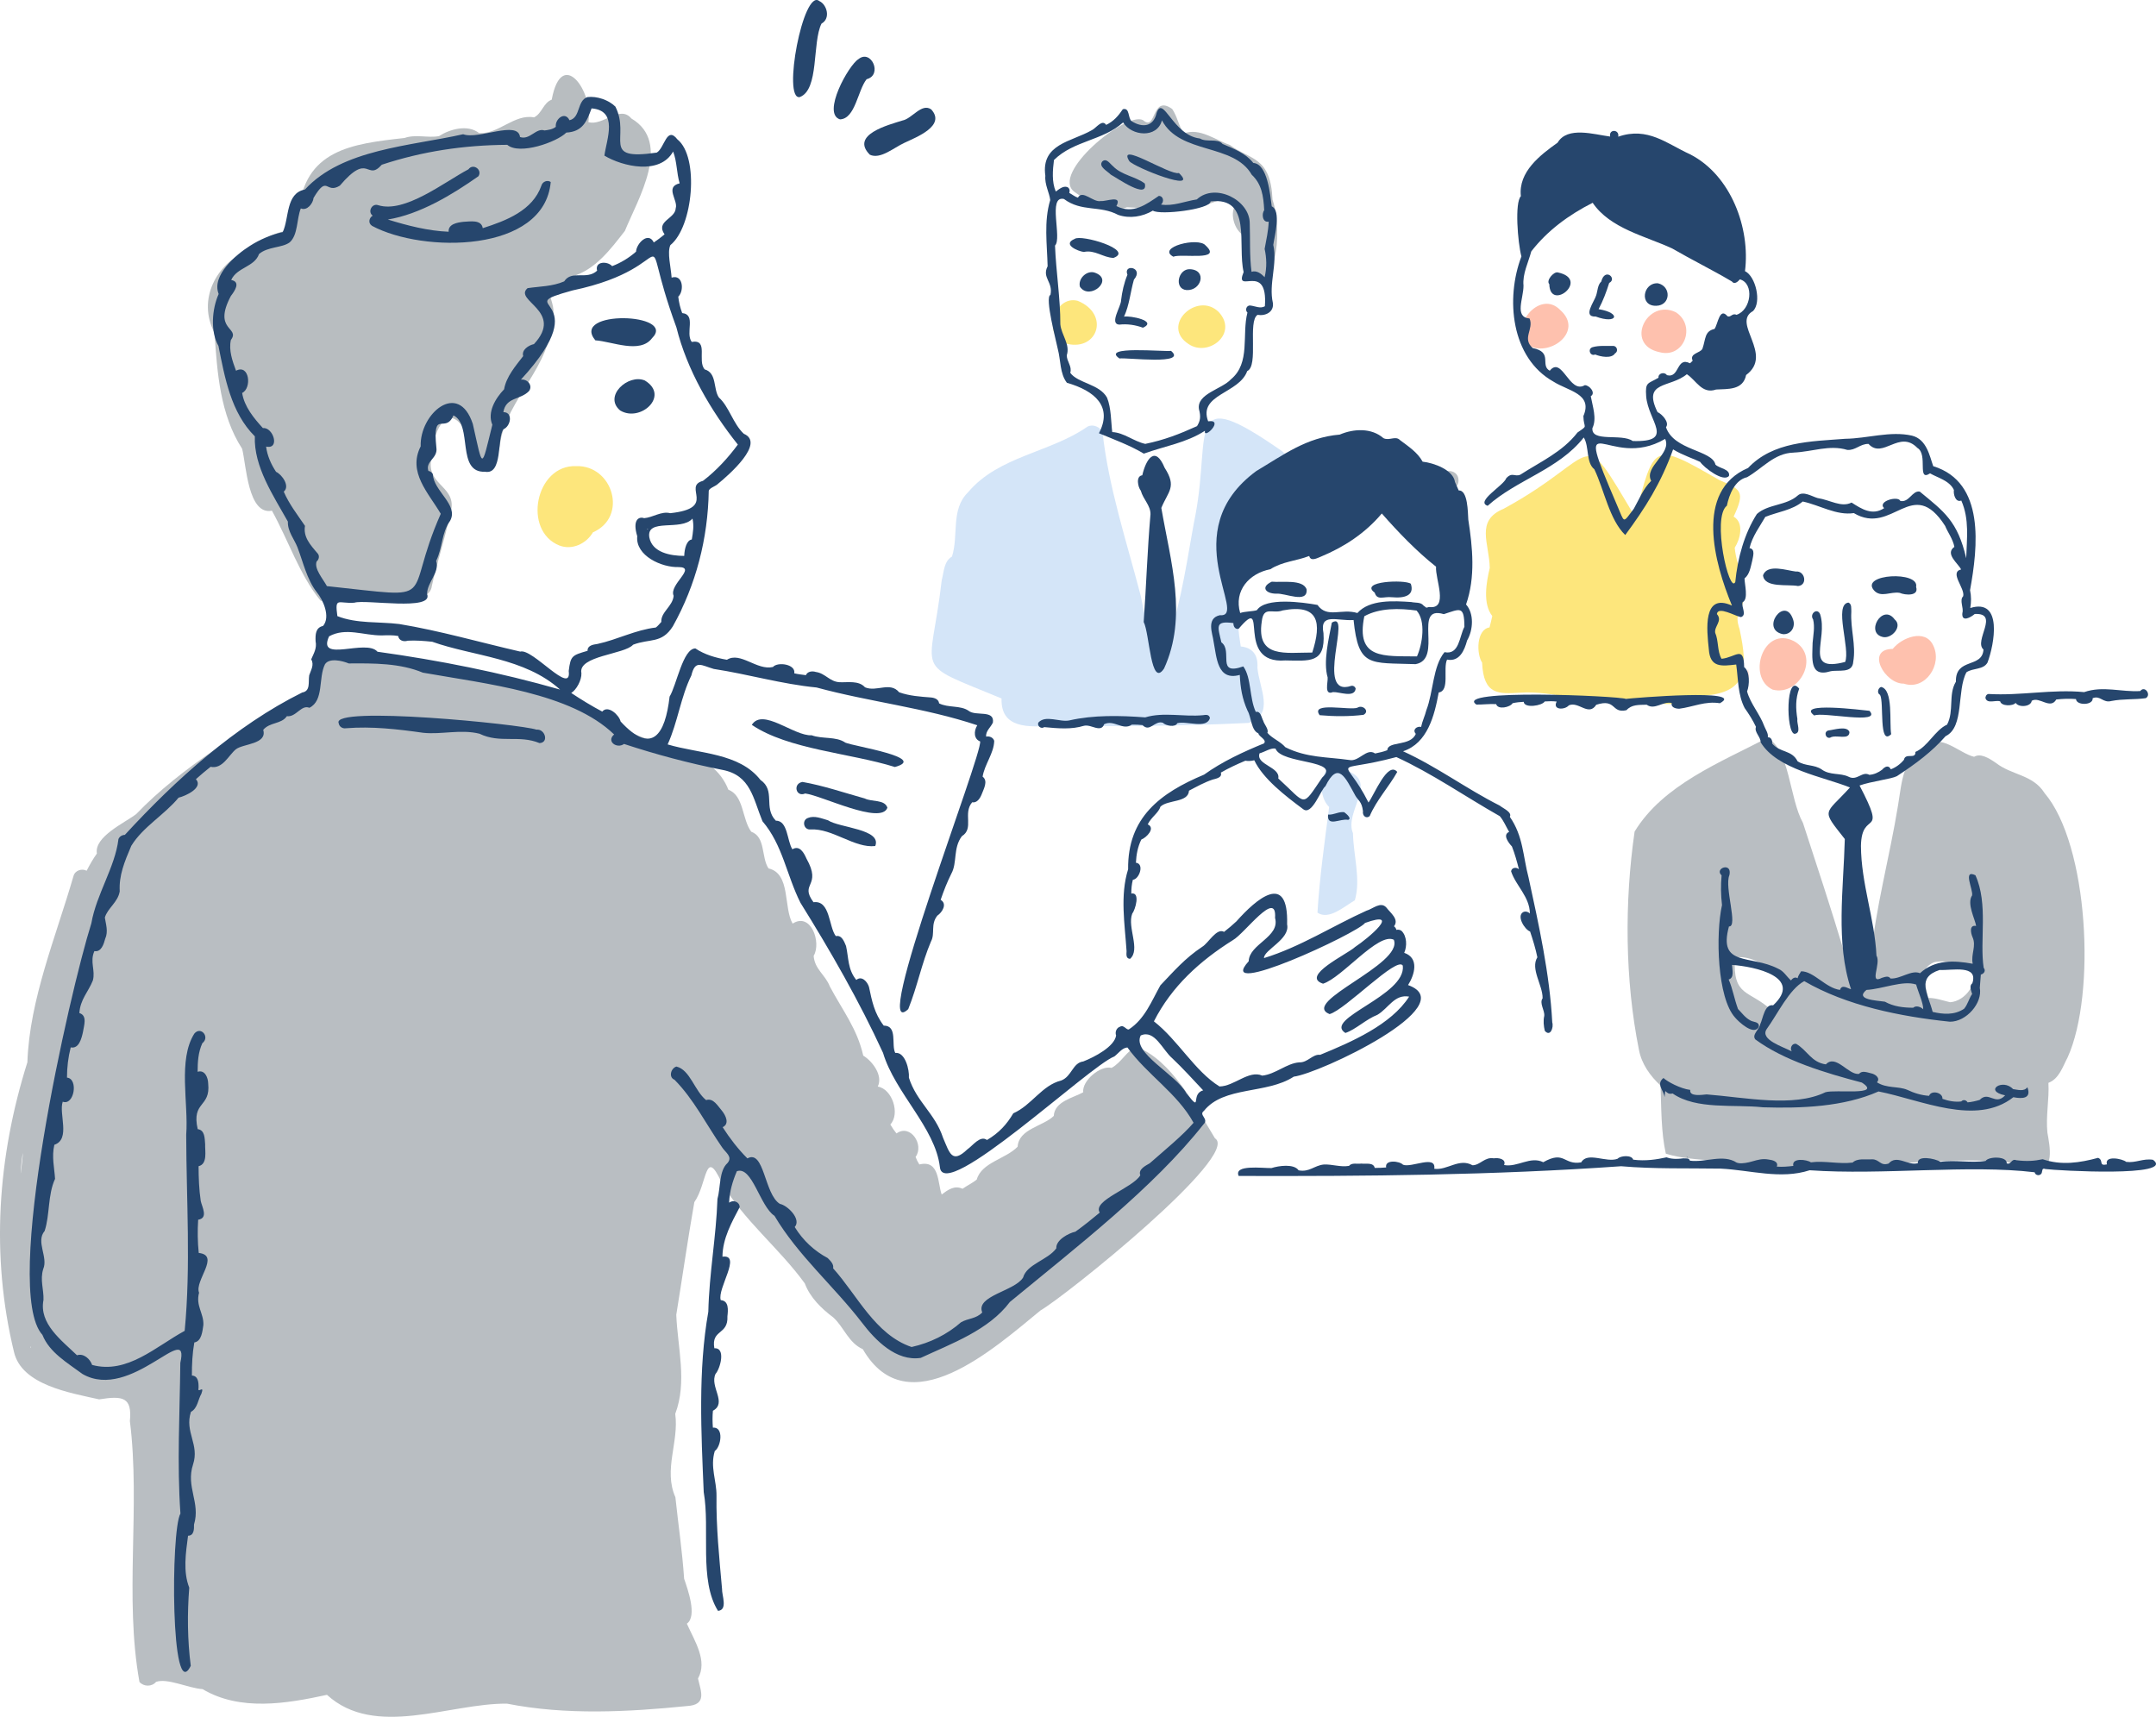 <svg width="270" height="215" viewBox="0 0 270 215" fill="none" xmlns="http://www.w3.org/2000/svg">
<path d="M242.218 120.503C240.162 121.357 241.176 123.242 241.461 124.976C242.41 124.966 243.301 125.302 244.21 125.514C246.129 125.404 248.011 122.916 246.725 121.244C245.341 120.699 243.733 120.184 242.218 120.5V120.503ZM217.26 119.927C216.975 124.969 219.09 123.893 221.931 126.594C226.308 124.088 220.393 119.283 217.26 119.927ZM220.811 146.229C216.845 145.033 212.307 145.64 208.613 144.478C208.016 141.77 208.054 138.768 207.954 135.951C206.662 134.748 205.586 133.263 205.25 131.485C203.485 122.707 203.427 112.973 204.705 104.141C208.266 98.29 215.45 95.476 221.315 92.412C224.142 93.855 224.08 99.997 225.787 103.051C227.535 108.411 229.321 113.813 230.925 119.173C231.048 123.444 235.645 123.684 234.428 119.879C234.435 119.879 234.418 119.859 234.418 119.849C234.421 119.859 234.428 119.866 234.428 119.879C234.397 119.825 234.291 119.588 234.349 119.711C234.801 114.043 236.642 107.366 237.701 100.823C238.208 97.755 238.243 94.972 241.276 93.54C242.894 91.686 245.396 94.356 247.222 94.777C248 94.308 249.008 94.887 249.968 95.555C251.986 97.115 254.574 96.984 256.048 99.325C261.549 105.782 262.515 124.479 258.944 132.4C258.32 133.572 257.878 135.094 256.528 135.611C256.644 137.681 256.185 139.796 256.401 141.849C256.679 143.419 257.426 147.045 254.691 146.051C244.676 144.002 231.768 147.049 220.818 146.229H220.811Z" fill="#B9BEC2"/>
<path d="M230.922 119.152C230.922 119.152 230.925 119.159 230.925 119.163C230.925 119.159 230.922 119.156 230.922 119.152Z" fill="#B9BEC2"/>
<path d="M230.921 119.152C230.921 119.152 230.921 119.146 230.918 119.146C230.924 119.146 230.918 119.146 230.921 119.152Z" fill="#B9BEC2"/>
<path d="M230.887 119.039C230.887 119.039 230.894 119.052 230.894 119.062C230.89 119.055 230.89 119.049 230.887 119.039Z" fill="#B9BEC2"/>
<path d="M234.438 119.896C234.438 119.896 234.444 119.909 234.448 119.921C234.444 119.915 234.441 119.906 234.438 119.896Z" fill="#B9BEC2"/>
<path d="M234.435 119.893C234.435 119.893 234.438 119.893 234.438 119.896C234.438 119.896 234.438 119.893 234.435 119.893Z" fill="#B9BEC2"/>
<path d="M234.432 119.885C234.432 119.885 234.432 119.887 234.434 119.89C234.434 119.887 234.432 119.887 234.432 119.885Z" fill="#B9BEC2"/>
<path d="M233.99 117.781C234.006 117.8 234.022 117.81 234.035 117.832C234.022 117.816 234.006 117.797 233.99 117.781Z" fill="#B9BEC2"/>
<path d="M143.961 79.453C143.961 79.453 143.965 79.466 143.968 79.476C143.965 79.469 143.965 79.463 143.961 79.453Z" fill="#FEC1AE"/>
<path d="M143.951 79.414C143.951 79.414 143.958 79.441 143.958 79.454C143.958 79.441 143.955 79.427 143.951 79.414Z" fill="#FEC1AE"/>
<path d="M202.848 87.434C198.639 88.291 194.55 86.444 190.383 86.749C187.672 86.906 185.78 87.064 185.608 82.985C184.882 81.875 184.878 78.835 186.537 78.574C186.66 78.101 186.78 77.628 186.88 77.148C185.66 75.613 186.136 72.919 186.565 71.126C186.513 68.028 184.71 65.201 188.326 63.703C200.757 56.951 197.614 52.738 204.764 64.724C207.204 55.47 206.906 55.285 215.321 60.124C218.001 61.276 218.614 61.502 217.106 64.697C218.463 65.482 217.912 67.572 217.243 68.59C217.466 71.174 219.135 73.718 217.997 76.316C217.394 77.094 217.562 77.909 217.847 78.787C218.974 83.993 218.758 86.865 212.973 87.146C209.898 89.09 206.162 87.722 202.848 87.431V87.434Z" fill="#FDE67C"/>
<path d="M216.304 60.565C216.304 60.565 216.307 60.565 216.307 60.568C216.307 60.568 216.307 60.565 216.304 60.565Z" fill="#FDE67C"/>
<path d="M188.35 63.694C188.35 63.694 188.357 63.691 188.36 63.688C188.36 63.688 188.344 63.7 188.35 63.694Z" fill="#FDE67C"/>
<path d="M188.383 63.666C188.383 63.666 188.37 63.676 188.36 63.682C188.367 63.676 188.373 63.673 188.383 63.666Z" fill="#FDE67C"/>
<path d="M188.409 63.648C188.409 63.648 188.393 63.658 188.384 63.664C188.39 63.658 188.396 63.655 188.409 63.648Z" fill="#FDE67C"/>
<path d="M198.983 57.129C198.983 57.129 198.98 57.131 198.978 57.131C198.98 57.131 198.98 57.129 198.983 57.129Z" fill="#FDE67C"/>
<path d="M199.036 57.109C199.036 57.109 199.033 57.112 199.031 57.112C199.033 57.112 199.033 57.109 199.036 57.109Z" fill="#FDE67C"/>
<path d="M199.09 57.09C199.09 57.09 199.06 57.1 199.05 57.107C199.06 57.1 199.077 57.093 199.09 57.09Z" fill="#FDE67C"/>
<path d="M148.876 43.105C145.25 40.799 149.949 36.405 152.629 39.082C155.107 41.769 151.351 44.754 148.876 43.105Z" fill="#FDE67C"/>
<path d="M133.658 43.064C130.433 42.389 131.931 36.919 134.947 37.666C139.002 39.304 137.511 43.958 133.658 43.064Z" fill="#FDE67C"/>
<path d="M40.142 75.216C37.527 72.036 36.094 67.628 34.055 63.957C31.046 64.561 30.837 58.203 30.322 56.198C27.563 51.934 27.193 46.635 26.867 41.693C24.677 37.542 27.042 32.987 31.172 31.284C32.574 30.101 34.284 29.076 36.132 28.878C36.389 27.668 36.858 27.023 37.386 26.766C38.027 18.719 44.08 18.016 50.661 17.279C52.049 16.786 53.601 17.303 54.979 17.046C56.282 16.2 58.55 15.524 60.004 16.669C62.454 16.813 64.411 14.243 66.876 14.698C67.876 14.222 68.038 12.865 69.093 12.484C70.337 5.777 74.341 11.501 73.683 15.291C75.482 15.833 77.61 13.081 79.067 14.839C84.195 17.852 79.886 24.929 78.255 28.919C76.476 31.191 74.563 33.803 71.609 34.632C71.263 35.887 70.008 36.545 68.805 36.764C69.059 37.775 69.638 38.954 69.076 39.948C69.117 45.854 63.459 49.895 62.626 55.567C61.645 61.63 58.797 55.779 57.79 53.236C55.428 50.251 53.951 55.55 54.009 57.449C53.324 60.979 57.622 60.845 56.323 64.537C55.716 67.522 54.732 70.415 54.078 73.386C53.944 74.778 52.032 75.086 50.959 75.175C47.422 74.401 43.72 75.83 40.149 75.22L40.142 75.216Z" fill="#B8BDC0"/>
<path d="M70.06 68.32C65.409 66.473 67.058 58.192 72.144 58.374C76.744 58.227 78.694 64.725 74.252 66.668C73.415 68.105 71.633 68.927 70.06 68.317V68.32Z" fill="#FDE67C"/>
<path d="M191.594 43.352C188.667 41.302 192.77 36.031 195.429 38.862C198.312 41.457 194.243 44.634 191.594 43.352Z" fill="#FEC1AE"/>
<path d="M207.804 44.1C203.392 43.157 206.258 37.337 209.87 39.106C212.458 40.778 210.916 44.946 207.804 44.1Z" fill="#FEC1AE"/>
<path d="M218.919 83.772C218.967 84.179 218.947 84.594 218.988 85.002C218.813 84.621 218.81 84.193 218.919 83.772Z" fill="#FEC1AE"/>
<path d="M238.422 85.615C236.054 85.687 233.562 81.293 237.03 81.265C238.148 79.853 241.061 78.702 242.076 80.782C243.33 83.216 241.075 86.523 238.422 85.615Z" fill="#FEC1AE"/>
<path d="M159.361 25.026C159.128 19.549 156.584 20.074 154.017 18.154C152.191 17.534 150.233 15.961 148.249 16.715C147.574 15.707 147.474 14.662 146.796 13.647C144.157 11.776 144.863 16.544 143.132 15.039C140.983 13.928 131.492 21.784 134.553 24.026C136.414 25.376 138.772 26.881 141.141 25.955C143.488 26.072 145.74 26.253 148.108 26.198C150.299 26.654 153.438 23.871 154.884 25.441C153.873 26.538 154.542 28.827 155.779 29.509C155.347 31.36 155.471 34.675 157.527 35.213C160.478 34.26 160.245 27.463 159.364 25.023L159.361 25.026Z" fill="#B9BEC2"/>
<path d="M180.254 60.191C180.189 58.639 182.612 58.563 182.653 60.116C182.719 61.668 180.295 61.744 180.254 60.191Z" fill="#B9BEC2"/>
<path d="M221.992 86.365C218.709 84.827 220.796 78.301 224.666 80.296C228.001 82.122 225.41 87.25 221.992 86.365Z" fill="#FEC1AE"/>
<path d="M160.581 56.523C148.242 47.906 151.694 53.945 149.706 64.508C148.654 69.434 145.949 91.232 142.868 74.657C141.058 67.717 138.837 61.054 138.073 54.137C137.768 53.459 136.88 53.071 136.191 53.428C131.527 56.691 125.066 57.105 121.234 61.647C119.03 63.802 120.083 67.004 119.215 69.708C118.201 70.277 118.204 71.658 117.934 72.669C116.532 84.891 114.023 82.736 125.426 87.472C125.309 91.328 128.901 91.03 131.76 90.906C139.934 90.968 148.071 90.941 156.331 90.536C159.734 89.539 157.664 86.098 157.469 83.616C157.582 81.841 156.698 81.097 155.382 80.96C154.141 73.629 155.412 66.017 158.956 59.309C159.083 58.757 159.34 59.004 159.793 59.045C161.03 59.045 161.65 57.277 160.571 56.526L160.581 56.523Z" fill="#D4E5F8"/>
<path d="M168.872 96.594C165.945 93.841 164.406 99.072 166.452 101.063C165.89 105.406 165.249 109.94 164.989 114.293C166.418 115.287 168.389 113.481 169.67 112.747C170.435 110.135 169.492 107.136 169.434 104.35C168.32 101.653 172.546 98.037 168.872 96.594Z" fill="#D4E5F8"/>
<path d="M152.153 142.556C149.753 138.601 146.662 132.688 142.319 131.112C141.085 131.564 140.499 133.024 139.204 133.737C137.805 133.381 135.482 135.344 135.653 136.791C134.419 137.483 132.058 137.925 131.965 139.756C130.591 141.079 127.595 141.36 127.438 143.608C125.96 145.14 122.93 145.568 122.324 147.711C121.875 148.108 121.135 148.458 120.538 148.876C119.527 148.399 118.694 149.02 117.93 149.592C117.409 148.214 117.704 145.198 115.13 145.832C115.037 145.678 114.948 145.52 114.859 145.356C114.787 145.202 114.722 145.047 114.66 144.886C115.767 143.385 114.029 140.691 112.268 141.946C111.983 141.593 111.723 141.219 111.5 140.825C112.751 139.488 111.747 136.376 109.923 136.075C110.612 134.704 109.262 132.897 108.107 132.202C107.343 128.822 105.519 126.546 103.922 123.54C103.367 122.087 102.016 121.388 101.896 119.705C102.894 118.039 101.554 114.187 99.261 115.668C98.095 113.652 99.048 109.396 96.241 108.755C95.312 107.356 95.902 104.82 94.079 104.158C92.906 102.575 93.18 99.648 91.217 98.901C89.332 94.085 83.45 93.746 79.231 91.827C68.469 85.034 55.739 82.36 43.051 81.832C39.209 80.681 40.141 87.066 37.41 87.138C30.497 91.504 22.757 96.015 17.061 101.948C15.608 103.058 11.779 104.772 12.133 106.89C11.649 107.565 11.235 108.299 10.851 109.046C10.258 108.731 9.391 108.998 9.205 109.707C7.005 117.309 3.694 125.175 3.43 133.031C-0.312 144.91 -1.173 157.218 1.747 169.293C2.693 173.468 8.808 174.434 12.42 175.25C15.409 174.77 16.554 174.983 16.266 177.968C17.613 188.713 15.543 200.009 17.465 210.641C18.011 211.251 19.018 211.258 19.543 210.631C20.968 210.124 23.57 211.416 25.369 211.539C30.075 214.333 35.864 213.359 40.947 212.252C46.979 217.76 56.301 213.284 63.492 213.356C70.858 214.816 78.611 214.401 86.038 213.657C88.536 213.507 87.803 211.892 87.412 210.209C88.636 207.992 87.018 205.576 86.017 203.341C87.354 202.385 86.11 199.016 85.674 197.706C85.445 194.269 84.941 190.927 84.581 187.506C83.056 184.055 85.051 180.614 84.561 177.066C86.082 173.06 84.855 168.748 84.691 164.656C85.431 160.125 86.158 155.038 86.953 150.548C88.588 148.245 88.272 143.543 90.353 148.06C93.153 152.879 97.55 156.259 100.786 160.728C101.451 162.5 102.87 163.878 104.35 164.985C105.701 166.215 106.249 168.162 108.052 168.964C113.666 178.681 124.534 168.83 130.32 164.1C133.439 162.315 155.443 144.646 152.159 142.556H152.153ZM2.669 146.353C2.464 148.177 2.68 145.054 2.875 144.379C2.82 145.037 2.752 145.695 2.669 146.353ZM3.89 168.717C3.872 168.964 3.845 168.717 3.814 168.587C3.838 168.632 3.866 168.673 3.89 168.717Z" fill="#B9BEC2"/>
<path d="M224.547 77.571C223.53 74.507 220.39 78.822 223.262 79.418C224.284 79.508 224.89 78.517 224.547 77.571Z" fill="#26466D"/>
<path d="M237.27 77.571C235.745 75.48 233.479 79.364 235.882 79.792C236.968 79.943 238.288 78.411 237.27 77.571Z" fill="#26466D"/>
<path d="M211.383 144.999C211.345 144.937 211.249 144.81 211.205 144.752C211.235 144.862 211.294 144.944 211.383 144.999Z" fill="#26466D"/>
<path d="M269.641 145.248C268.363 145.045 267.499 145.666 266.272 145.508C265.799 145.104 263.517 144.658 263.856 145.823C262.752 146.056 263.493 145.323 262.752 145.001C260.459 145.621 258.16 145.978 255.808 145.176C254.739 145.402 253.807 145.46 252.501 145.299C251.87 145.052 251.88 145.909 251.305 145.693C251.38 144.768 249.039 144.816 248.672 145.381C246.808 145.676 244.793 145.224 243.014 145.505C242.291 145.056 240.039 144.655 240.183 145.666C238.942 146.046 237.544 144.528 236.519 145.714C235.473 146.07 235.377 145.182 234.452 145.186C233.674 145.244 232.608 145.011 232.008 145.594C230.281 145.81 228.437 145.333 226.785 145.566C226.278 145.206 224.334 144.96 224.581 146.012C223.858 146.098 223.231 146.156 222.514 146.101C222.765 145.453 221.945 145.265 221.469 145.213C219.978 144.932 219.005 145.954 217.483 145.594C215.776 144.497 213.596 145.607 211.636 145.357C211.495 144.96 211.146 145.11 210.789 145.066C209.826 145.196 209.158 145.114 208.698 144.939C207.509 145.2 206.056 145.436 204.527 145.23C204.356 144.613 202.923 144.72 202.577 145.114C201.192 145.662 198.797 144.185 198.019 145.566C195.791 145.95 195.973 144.021 193.265 145.549C191.637 144.747 190.033 146.221 188.36 145.902C188.676 145.128 187.616 144.97 187.078 145.062C185.923 144.86 185.378 145.919 184.408 145.933C182.732 144.984 181.238 146.598 179.617 146.372C179.874 144.569 176.748 146.286 175.703 145.864C175.261 145.388 173.393 145.186 173.588 146.207C173.108 146.248 172.632 146.265 172.162 146.265C171.998 145.539 171.042 145.792 170.469 145.721C169.969 145.799 169.29 145.57 168.94 146.008C167.833 146.19 166.853 145.786 165.784 145.837C164.591 145.954 163.981 146.828 162.627 146.564C162.041 145.714 160.129 145.991 159.231 146.283C158.096 146.307 154.477 145.806 155.121 147.27C170.952 147.318 187.006 147.184 203.016 146.053C207.184 146.413 211.296 146.283 215.485 146.351C219.193 146.536 222.998 147.739 226.627 146.557C235.717 147.201 246.602 145.816 254.801 146.81C254.89 147.249 255.517 147.301 255.692 146.896C255.788 146.591 255.702 146.238 256.144 146.403C257.635 146.605 272.534 147.441 269.624 145.241L269.641 145.248Z" fill="#26466D"/>
<path d="M67.191 91.379C65.231 90.694 41.42 88.339 42.414 90.57C42.479 91.026 42.922 91.28 43.346 91.201C46.575 90.944 49.828 91.321 53.012 91.773C55.294 92.013 57.673 91.3 60.048 91.886C62.626 93.141 64.991 91.996 67.565 93.062C68.788 93 68.243 91.252 67.191 91.379Z" fill="#26466D"/>
<path d="M112.073 96.055C116.302 94.886 106.843 93.454 105.852 92.998C104.724 92.199 102.966 92.573 101.653 92.083C99.429 92.21 95.515 88.594 94.151 90.78C98.754 93.879 106.428 94.293 112.069 96.055H112.073Z" fill="#26466D"/>
<path d="M111.134 101.161C110.798 100.085 109.17 100.448 108.296 99.996C105.715 99.28 103.131 98.388 100.502 97.926C99.251 98.125 99.672 99.883 100.838 99.372C102.918 99.633 110.328 103.338 111.13 101.161H111.134Z" fill="#26466D"/>
<path d="M103.689 102.727C102.891 102.501 102 102.104 101.181 102.436C100.372 102.72 100.642 103.965 101.503 103.876C104.241 103.711 107.021 106.254 109.609 105.953C110.459 103.817 105.091 103.677 103.689 102.727Z" fill="#26466D"/>
<path d="M46.581 28.281C52.963 31.712 68.167 31.715 68.969 22.793C68.537 22.492 67.931 22.756 67.8 23.246C66.704 26.378 63.369 27.643 60.456 28.575C60.288 27.458 58.855 27.749 58.046 27.777C57.299 27.863 56.113 28.041 56.182 29.021C53.639 28.922 51.037 28.257 48.569 27.492C52.572 26.838 56.627 24.387 59.917 22.07C60.442 21.248 59.239 20.411 58.666 21.203C55.654 22.79 50.688 26.745 47.359 25.696C46.581 25.419 46.002 26.533 46.674 27.009C46.242 27.252 46.043 27.921 46.585 28.277L46.581 28.281Z" fill="#26466D"/>
<path d="M74.554 42.621C76.665 42.762 80.147 44.356 81.656 42.351C84.86 39.184 71.349 38.759 74.554 42.621Z" fill="#26466D"/>
<path d="M80.753 47.65C78.679 46.776 75.529 49.613 77.661 51.403C80.18 52.941 83.927 49.576 80.753 47.65Z" fill="#26466D"/>
<path d="M105.183 14.949C107.116 14.89 107.411 11.309 108.528 9.921C110.578 9.4 109.104 6.099 107.503 7.408C106.262 8.159 102.907 14.219 105.183 14.945V14.949Z" fill="#26466D"/>
<path d="M108.924 19.372C110.243 19.999 111.919 18.501 113.266 17.884C114.74 17.185 118.5 15.756 116.618 13.7C115.412 12.863 114.226 14.861 113.019 15.091C111.292 15.636 106.446 16.863 108.927 19.372H108.924Z" fill="#26466D"/>
<path d="M100.152 12.159C102.616 11.244 101.691 5.345 102.877 2.96C104.073 2.295 103.535 0.543 102.606 0.135C100.594 -1.52 97.948 12.556 100.152 12.159Z" fill="#26466D"/>
<path d="M226.997 80.467C226.973 82.325 226.538 84.902 229.228 84.069C230.216 83.85 231.991 84.391 232.087 82.87C232.45 80.765 231.717 78.75 231.844 76.625C231.82 76.224 231.926 75.641 231.48 75.463C229.619 75.703 231.737 81.259 231.072 82.897C225.798 84.275 228.964 80.097 227.94 76.926C227.573 76.042 226.572 76.896 227.059 77.571C227.292 78.541 227.083 79.49 227.001 80.467H226.997Z" fill="#26466D"/>
<path d="M235.559 86.029C235.168 86.18 235.031 86.825 235.446 87.023C235.97 87.959 235.243 93.525 236.837 91.945C236.58 90.543 237.142 86.321 235.559 86.029Z" fill="#26466D"/>
<path d="M225.314 86.241C223.625 84.116 223.645 91.828 224.742 91.903C225.633 91.801 224.982 90.618 225.088 90.039C224.882 88.743 224.838 87.516 225.318 86.241H225.314Z" fill="#26466D"/>
<path d="M234.116 89.018C233.218 88.929 224.804 87.86 227.213 89.608C228.156 89.104 235.765 90.818 234.116 89.018Z" fill="#26466D"/>
<path d="M228.982 91.478C228.351 91.622 228.615 92.517 229.177 92.39C229.907 91.917 231.573 92.777 231.614 91.681C231.326 90.841 229.647 91.41 228.982 91.478Z" fill="#26466D"/>
<path d="M248.655 87.465C248.902 88.168 249.913 87.65 250.485 87.829C250.615 88.463 252.096 88.449 252.422 88.024C252.788 88.634 254.348 88.531 254.437 87.76C255.407 87.194 256.754 88.905 257.511 87.602C258.334 87.51 259.153 87.479 259.979 87.547C260.027 88.384 262.169 88.346 262.066 87.438C263.067 87.054 263.341 88.082 264.424 87.787C265.837 87.506 267.3 87.633 268.712 87.438C269.463 87.037 268.596 85.796 268.03 86.543C265.662 86.694 263.372 85.854 261.004 86.677C257.004 86.286 253.032 87.15 249.022 86.91C248.768 86.944 248.61 87.225 248.652 87.465H248.655Z" fill="#26466D"/>
<path d="M224.88 71.575C223.752 71.442 221.336 70.574 220.787 72.041C220.945 73.68 223.906 73.135 225.171 73.392C226.412 73.292 226.052 71.438 224.883 71.575H224.88Z" fill="#26466D"/>
<path d="M239.956 73.506C240.419 71.48 232.958 71.857 234.658 73.907C235.528 74.918 236.745 74.051 237.9 74.246C238.599 74.551 240.347 74.681 239.956 73.506Z" fill="#26466D"/>
<path d="M141.429 20.186C142.08 20.957 150.337 24.251 147.636 21.667C146.488 21.996 139.815 17.571 141.429 20.186Z" fill="#26466D"/>
<path d="M139.094 21.862C139.892 22.291 143.813 25.053 143.368 22.986C142.196 22.092 140.468 21.948 139.382 20.81C139.005 20.515 138.569 19.751 138.048 20.214C137.507 20.858 138.707 21.448 139.094 21.859V21.862Z" fill="#26466D"/>
<path d="M134.588 29.917C132.97 30.599 134.982 31.463 135.729 31.555C137.1 31.25 138.145 32.261 139.444 32.299C142.131 31.305 135.359 29.31 134.584 29.92L134.588 29.917Z" fill="#26466D"/>
<path d="M150.992 30.753C150.115 29.626 144.778 30.98 146.937 32.148C147.952 31.716 153.165 32.758 150.992 30.753Z" fill="#26466D"/>
<path d="M149.032 33.713C147.524 33.631 146.986 36.191 148.593 36.328C150.454 36.434 151.205 33.819 149.032 33.713Z" fill="#26466D"/>
<path d="M137.007 34.115C136.024 33.879 134.968 34.945 135.246 35.915C136.466 37.718 139.687 34.948 137.007 34.115Z" fill="#26466D"/>
<path d="M169.903 100.143C169.903 100.143 169.9 100.134 169.9 100.131C169.9 100.137 169.9 100.14 169.903 100.143Z" fill="#26466D"/>
<path d="M168.82 102.675C169.355 102.527 168.584 101.897 168.334 101.711C167.611 101.629 167.055 102.068 166.318 102.017C166.157 103.641 167.885 102.455 168.824 102.675H168.82Z" fill="#26466D"/>
<path d="M207.818 135.779C207.832 135.748 207.794 135.821 207.776 135.852C207.794 135.818 207.773 135.866 207.818 135.779Z" fill="#26466D"/>
<path d="M218.886 58.618C212.195 61.497 214.684 70.508 216.898 75.841C213.203 74.172 213.744 78.909 213.998 81.305C214.149 83.666 215.636 83.423 217.429 83.22C217.686 85.047 217.628 87.025 218.488 88.673C219.023 89.421 219.489 90.164 219.904 91.025C219.653 91.686 220.507 92.279 220.49 92.961C222.543 96.365 228.414 97.29 231.673 98.62C228.486 102.129 228.006 101.238 231.029 105.077C230.871 111.291 229.857 118.06 231.81 123.883C231.416 123.801 230.659 123.201 230.426 123.972C228.613 123.729 227.146 121.631 225.559 121.638C225.384 121.933 225.175 122.204 225.117 122.512C224.818 122.296 224.469 122.509 224.294 122.786C223.732 122.303 223.399 121.618 222.687 121.32C219.232 119.517 215.122 121.134 216.521 116.024C217.71 116.103 215.914 111.072 216.579 109.591C216.949 107.898 214.639 108.751 215.599 109.625C215.486 110.862 215.503 112.11 215.65 113.344C214.841 116.98 215.04 124.98 217.302 127.448C217.659 127.886 219.667 129.813 220.26 128.579C220.353 127.91 219.554 128.034 219.173 127.78C218.533 127.431 218.138 126.851 217.655 126.365C217.165 125.028 217 123.866 216.483 122.663C217.23 122.464 216.922 121.415 216.905 120.84C219.784 121.045 225.85 122.358 222.056 125.899C220.987 125.7 220.781 127.554 220.442 128.257C220.332 128.935 219.352 129.562 219.821 130.169C223.399 132.812 228.578 134.375 233.164 135.574C235.814 137.281 229.822 136.397 228.599 136.787C224.599 138.731 218.522 137.428 213.727 137.058C213.141 137.11 211.527 137.377 211.674 136.496C210.434 136.342 208.806 135.458 208.319 135.002C207.359 135.776 208.333 136.493 208.463 137.401C208.586 135.883 208.459 137.209 209.467 136.942C212.442 139.008 217.151 138.275 220.791 138.673C225.545 138.82 230.906 138.625 235.251 136.688C240.591 137.74 247.48 141.075 252.138 137.408C253.28 137.634 254.431 137.586 253.893 136.157C253.489 136.739 252.687 136.469 252.097 136.393C250.815 135.009 248.358 136.616 251.107 137.175C249.856 138.532 249.064 136.565 247.916 137.747C247.412 137.898 246.908 138.011 246.404 138.056C246.264 137.785 245.876 137.644 245.613 137.939C244.821 138.038 244.002 137.884 243.254 137.61C243.326 136.815 241.839 136.476 241.582 137.236C240.636 137.175 239.707 136.894 238.854 136.486C237.74 136.006 236.276 136.328 235.053 135.543C235.539 135.002 234.813 134.501 234.299 134.412C233.829 134.303 233.171 134.022 232.815 134.491C231.478 134.666 229.912 131.965 228.657 133.295C226.823 133.048 226.309 131.496 224.921 130.718C224.404 130.646 224.123 131.259 224.38 131.67C223.324 131.095 220.356 130.214 221.244 128.88C222.597 127.019 224.061 123.876 225.949 122.872C231.259 125.957 237.969 127.304 244.197 127.955C246.267 127.962 248.3 125.597 247.933 123.715C247.967 123.16 248.012 122.605 248.063 122.053C248.437 121.954 248.738 121.59 248.42 121.2C247.895 117.813 249.019 113.193 247.385 109.611C245.753 108.823 247.117 111.394 246.97 112.137C246.271 113.155 247.364 115.147 247.474 115.962C246.589 115.788 246.798 116.847 247.021 117.357C247.535 118.488 246.788 119.51 247.049 120.696C244.677 120.264 242.315 120.164 240.441 121.882C239.402 121.412 237.987 122.629 236.749 122.543C236.506 122.149 236.019 122.361 235.666 122.461C234.004 123.331 235.601 120.658 234.994 119.674C234.768 115.061 233.072 110.64 233.051 105.941C233.126 101.249 236.424 105.163 232.876 98.373C234.299 97.859 236.818 97.571 237.541 97.208C239.916 95.648 241.959 94.13 243.652 92.193C246.034 91.055 245.023 86.473 246.264 84.19C247.09 83.635 248.375 83.902 248.899 82.977C249.746 80.729 250.856 74.871 246.74 76.143C246.867 75.416 246.877 74.672 246.713 73.912C247.693 68.51 248.636 60.39 242.103 58.382C241.664 57.175 241.304 55.009 239.436 54.557C236.715 53.94 233.85 54.92 231.08 54.951C226.782 55.29 222.032 55.277 218.889 58.632L218.886 58.618ZM242.901 121.474C244.44 121.556 247.782 120.761 247.001 123.143C246.565 123.445 246.86 124.072 246.973 124.483C246.572 125.059 246.425 125.806 245.962 126.337C244.756 127.139 243.368 127.04 242.031 126.725C241.435 124.418 239.947 122.437 242.901 121.474ZM233.737 123.972C235.742 123.866 238.329 122.732 239.961 123.297C240.225 124.257 240.866 125.614 240.848 126.399C240.554 126.09 239.94 125.881 239.597 126.204C238.326 126.197 237.147 126.056 236.043 125.446C234.926 125.285 232.252 125.189 233.74 123.972H233.737ZM247.302 76.893C250.476 76.732 247.127 80.276 248.396 81.342C248.245 83.741 244.869 82.312 244.941 85.373C243.964 86.977 244.742 89.026 243.837 90.747C242.312 91.439 241.438 93.499 239.868 94.168C239.937 95.158 238.617 94.216 238.436 95.148C238.004 95.679 237.424 96.108 236.79 96.344C236.523 95.751 236.023 96.018 235.704 96.392C235.238 96.745 234.689 96.999 234.1 97.036C233.188 96.532 232.571 97.845 231.485 97.266C230.457 96.772 229.154 97.122 228.129 96.358C227.183 95.72 226.131 95.981 225.117 95.343C224.387 93.883 222.916 94.298 221.926 93.109C221.981 92.749 221.806 92.3 221.388 92.334C221.466 91.854 221.144 91.429 220.963 90.984C220.383 89.393 219.221 88.159 218.79 86.593C219.105 85.805 219.173 84.101 218.423 83.546C218.385 80.749 217.374 82.326 215.592 82.504C215.043 81.558 215.235 80.242 214.797 79.245C214.656 78.422 215.763 77.754 215.009 76.9C215.136 75.858 217.333 77.178 218.029 77.284C218.81 77 218.036 76.023 218.231 75.416C218.992 75.043 218.471 73.168 218.471 72.441C219.125 71.917 219.232 71.002 219.431 70.241C219.516 69.73 219.869 68.76 219.095 68.647C219.437 67.166 220.414 65.888 221.072 64.733C222.652 64.095 224.414 63.91 225.761 62.807C227.883 63.259 229.984 64.589 232.157 64.257C237.037 67.163 239.471 59.438 243.594 65.864C243.916 66.673 244.557 67.478 244.752 68.486C243.515 69.353 245.239 70.57 245.592 71.314C244.08 71.677 246.096 73.654 245.856 74.662C245.338 75.19 245.959 76.129 245.75 76.777C245.637 77.983 246.795 77.322 247.299 76.893H247.302ZM224.62 56.678C226.961 56.579 229.11 55.667 231.334 56.343C232.369 56.432 232.948 55.571 233.997 55.592C235.786 57.559 237.849 53.755 240.118 56.096C241.493 56.908 240.016 60.387 241.705 59.28C242.638 59.828 244.149 60.178 244.691 61.36C244.605 61.895 244.893 62.971 245.616 62.687C246.648 65.021 246.305 67.458 246.233 69.908C245.15 65.247 243.464 64.078 240.417 61.566C239.481 61.395 239.094 62.964 237.987 62.738C237.699 62.039 235.06 62.79 235.954 63.64C234.48 64.603 233.168 63.766 231.875 62.937C230.59 63.595 229.185 62.608 227.625 62.375C226.906 62.169 225.819 61.453 225.151 62.042C223.691 63.345 221.456 63.098 220.017 64.37C218.44 66.841 217.604 69.912 217.312 72.89C216.572 74.487 214.337 64.822 216.26 63.328C216.551 61.919 217.275 60.096 218.79 59.763C220.716 58.67 222.183 56.744 224.62 56.682V56.678Z" fill="#26466D"/>
<path d="M207.403 38.294C209.216 38.27 209.336 35.891 207.646 35.48C205.751 35.336 205.233 38.345 207.403 38.294Z" fill="#26466D"/>
<path d="M195.072 34.114C194.554 34.008 193.585 35.146 194.023 35.585C194.105 39.112 199.212 34.968 195.072 34.114Z" fill="#26466D"/>
<path d="M199.828 39.64C202.553 40.654 203.097 39.184 200.194 38.718C200.753 37.669 201.164 36.572 201.521 35.435C202.57 34.907 200.99 33.447 200.527 35.263C200.071 35.671 200.081 36.428 199.889 36.998C199.673 37.755 198.141 39.722 199.824 39.64H199.828Z" fill="#26466D"/>
<path d="M199.77 44.396C200.432 44.677 201.837 44.951 202.262 44.245C202.697 44.016 202.509 43.316 202.022 43.323C201.151 43.351 200.277 43.238 199.431 43.481C198.776 43.69 199.143 44.67 199.767 44.396H199.77Z" fill="#26466D"/>
<path d="M140.161 40.655C141.172 40.539 142.201 40.696 143.136 41.042C145.021 40.179 141.474 39.5 140.765 39.654C141.447 38.167 141.556 36.59 142.002 35.027C143.325 33.465 140.617 32.988 141.19 34.41C140.765 35.435 140.525 36.518 140.394 37.612C140.405 38.369 138.893 40.559 140.161 40.655Z" fill="#26466D"/>
<path d="M146.652 43.941C145.836 44.075 137.764 43.259 140.195 44.894C141.106 44.754 148.794 45.751 146.652 43.941Z" fill="#26466D"/>
<path d="M130.911 22.012C130.802 23.085 131.429 24.175 131.521 25.052C130.709 27.75 131.127 30.557 131.196 33.343C130.449 34.796 131.909 35.3 131.549 36.932C130.798 37.216 132.299 42.81 132.478 43.742C132.841 45.109 132.721 46.789 133.609 47.937C137.115 48.945 139.374 50.916 137.622 54.257C139.487 55.028 141.574 55.803 143.243 56.811C145.81 55.878 148.562 55.464 150.893 53.949C150.681 55.138 153.409 52.472 151.298 52.76C150.023 49.363 155.184 49.308 156.192 46.47C157.652 45.826 156.226 40.205 157.487 39.43C158.475 39.602 159.551 39.087 159.407 37.95C158.852 35.53 160.007 33.079 159.455 30.67C159.602 29.583 160.483 26.406 159.263 25.844C159.071 24.446 158.752 20.521 156.956 20.408C155.979 19.167 154.506 18.629 153.104 18.026C152.497 17.279 151.106 17.868 150.266 17.344C146.869 16.96 145.649 11.795 144.844 14.146C144.467 15.867 143.079 16.038 141.718 15.178C141.217 14.78 141.519 13.433 140.611 13.68C140.08 14.479 139.466 15.195 138.527 15.641C138.009 14.866 137.242 16.09 136.707 16.316C134.171 17.769 130.356 18.009 130.908 22.005L130.911 22.012ZM158.403 38.354C157.84 38.683 157.203 38.34 156.607 38.265C156.075 38.19 155.89 38.872 156.219 39.142C155.496 41.932 156.634 45.452 154.153 47.502C153.018 48.749 149.824 49.312 150.149 51.251C150.393 52.166 150.331 52.681 149.906 53.366C147.706 54.364 145.786 55.107 143.425 55.59C141.975 55.275 140.755 54.175 139.288 54.11C139.134 52.917 139.171 51.104 138.637 49.798C137.68 48.071 134.997 48.013 134.03 46.69C134.284 45.881 133.588 45.281 133.595 44.492C134.044 43.115 132.909 41.939 132.789 40.616C132.8 37.425 132.245 33.977 132.121 30.752C133.04 29.875 131.161 24.446 133.238 24.919C135.47 26.577 137.739 25.686 140.032 26.913C141.485 27.407 143.065 27.146 144.378 26.379C145.255 26.979 151.599 26.207 151.603 25.227C156.836 24.6 154.941 30.732 155.743 34.066C154.512 37.059 158.821 32.644 158.403 38.354ZM131.994 20.035C134.452 17.601 138.123 17.615 140.649 15.332C141.701 17.046 144.919 17.361 145.512 15.068C147.781 19.373 154.492 17.913 156.757 21.882C157.988 23.034 158.228 24.494 158.317 26.32C157.967 26.807 158.108 27.918 158.882 27.753C158.841 28.908 158.577 30.036 158.372 31.174C158.615 32.264 158.673 33.47 158.372 34.711C157.954 34.282 157.371 33.82 156.733 34.039C156.469 32.017 156.576 29.984 156.507 27.962C156.507 25.045 152.185 22.848 149.879 24.973C148.394 25.2 146.907 25.854 145.396 25.618C145.807 25.272 145.718 24.555 145.121 24.531C143.545 25.597 141.9 26.869 139.809 25.806C140.583 24.363 138.51 25.258 137.872 25.176C136.909 25.398 135.569 23.702 134.99 24.754C134.688 24.682 134.27 24.353 133.91 24.158C133.999 23.894 133.951 23.585 133.687 23.441C133.173 23.215 132.611 23.705 132.221 23.99C131.7 22.79 131.83 21.303 131.991 20.031L131.994 20.035Z" fill="#26466D"/>
<path d="M145.774 83.731C148.756 77.209 146.59 70.337 145.435 63.609C146.305 61.497 147.399 60.994 145.853 58.587C144.664 55.719 143.519 57.494 143.049 59.523C142.196 59.623 142.518 61.031 142.864 61.449C143.176 62.567 144.095 63.29 144.078 64.407C143.68 68.986 143.546 73.418 143.228 77.898C143.975 79.33 144.098 86.25 145.771 83.728L145.774 83.731Z" fill="#26466D"/>
<path d="M143.4 73.826C143.4 73.826 143.4 73.846 143.403 73.839C143.393 73.788 143.383 73.737 143.4 73.826Z" fill="#26466D"/>
<path d="M159.838 74.35C160.924 74.241 163.769 75.649 163.632 73.823C163.2 72.499 160.475 72.972 159.269 72.846C157.85 73.5 158.467 74.347 159.838 74.35Z" fill="#26466D"/>
<path d="M172.156 74.215C172.464 75.246 173.266 74.677 174.305 74.794C175.974 74.948 177.153 74.547 176.68 73.108C175.957 72.556 170.161 72.778 172.156 74.218V74.215Z" fill="#26466D"/>
<path d="M130.772 91.061C132.455 91.219 134.203 91.387 135.783 90.879C136.579 90.667 137.891 91.829 138.272 90.701C139.519 90.078 140.623 91.548 141.737 90.749C142.186 90.732 142.631 90.76 143.08 90.808C144.013 91.76 144.588 90.187 145.627 90.513C145.97 90.879 147.18 91.14 147.437 90.568C148.626 90.249 151.118 91.346 151.522 89.916C151.412 89.447 151.015 89.512 150.648 89.567C148.259 89.803 145.73 89.138 143.413 89.841C140.277 89.601 136.935 89.532 133.943 90.215C132.733 90.489 130.94 89.478 130.029 90.499C129.868 90.938 130.402 91.339 130.772 91.058V91.061Z" fill="#26466D"/>
<path d="M166.264 84.837C166.319 85.447 165.787 87.133 166.929 86.674C167.741 86.633 169.619 87.438 169.773 86.249C169.722 86.016 169.468 85.827 169.218 85.896C164.54 87.438 169.414 76.347 166.788 77.972C166.394 80.031 165.691 82.883 166.264 84.837Z" fill="#26466D"/>
<path d="M170.01 88.621C169.129 89.019 164.005 87.826 165.263 89.567C167.042 89.725 168.937 89.745 170.754 89.522C171.59 89.067 170.648 88.213 170.007 88.621H170.01Z" fill="#26466D"/>
<path d="M184.898 88.237C185.697 88.248 186.588 88.128 187.369 88.182C187.568 88.919 189.124 88.58 189.426 88.066C189.881 87.96 190.358 87.918 190.817 87.891C190.882 88.745 193.158 88.381 193.446 87.847C193.943 87.809 194.45 87.799 194.947 87.86C194.375 88.943 195.969 88.93 196.466 88.337C197.699 87.788 198.944 89.773 199.903 88.261C202.45 87.439 201.754 89.382 203.687 88.94C204.338 88.213 205.236 88.285 206.22 88.254C207.204 88.981 208.266 87.771 209.356 88.045C209.222 88.607 209.877 88.762 210.309 88.755C211.995 88.542 213.548 87.768 215.381 88.069C218.853 86.222 204.52 87.411 203.619 87.524C202.645 87.154 181.851 86.236 184.901 88.241L184.898 88.237Z" fill="#26466D"/>
<path d="M162.003 134.836C165.194 134.476 183.383 125.891 176.333 123.365C177.148 122.086 177.769 119.985 175.853 119.327C176.226 118.494 176.192 117.236 175.524 116.582C175.318 116.428 175.085 116.393 174.876 116.455C174.831 116.277 174.725 116.112 174.574 116.003C175.257 115.132 174.095 114.296 173.625 113.665C172.905 112.839 171.904 113.843 171.12 114.052C166.945 115.937 162.794 118.607 158.294 119.985C158.253 118.96 161.598 117.631 161.187 115.77C161.379 109.045 157.29 112.623 154.839 115.386C154.346 115.841 153.828 116.294 153.29 116.702C152.355 116.164 151.333 118.114 150.555 118.573C148.379 120.016 146.98 121.658 145.318 123.399C144.194 125.407 143.368 127.598 141.404 128.893C141.123 129.109 140.729 128.273 140.28 128.574C139.817 128.705 139.611 129.253 139.772 129.681C139.563 131.076 137.065 132.382 135.66 132.931C134.319 133.099 134.234 134.802 132.894 135.319C130.488 135.902 129.195 138.418 126.896 139.426C126.097 140.783 125.124 141.873 123.602 142.767C122.759 142.13 121.799 143.497 121.145 143.939C119.201 145.794 118.924 144.392 118.098 142.486C117.1 139.432 114.783 137.996 113.824 134.966C113.899 133.986 113.364 131.717 112.113 131.858C111.592 130.871 112.446 128.437 110.67 128.441C109.491 126.902 109.193 125.339 108.826 123.601C108.628 122.947 107.918 122.144 107.236 122.724C106.146 121.39 106.287 119.948 105.951 118.474C105.721 117.922 105.42 117.068 104.672 117.233C103.764 116.054 103.99 112.705 101.876 112.99C100.066 110.546 102.989 111.067 100.991 107.516C100.683 106.814 100.141 105.806 99.233 106.361C98.551 105.309 98.674 102.756 97.156 102.776C95.559 101.134 97.183 99.02 95.23 97.669C92.556 94.256 87.57 94.413 83.611 93.227C84.882 90.438 85.239 87.308 86.582 84.587C87.062 82.592 87.82 83.326 89.389 83.775C93.736 84.443 97.903 85.677 102.259 86.098C108.919 87.908 115.815 88.628 122.385 90.828C121.905 91.606 121.977 92.573 122.742 92.847C123.105 94.359 108.792 131.021 113.741 126.377C114.889 123.519 115.41 120.684 116.589 117.905C117.131 116.911 116.507 115.756 117.388 114.666C117.998 114.261 118.663 113.185 117.799 112.692C118.193 111.533 118.608 110.484 119.133 109.425C119.904 108.041 119.331 106.221 120.456 104.723C122.029 103.743 120.545 101.875 121.748 100.473C122.33 100.586 122.718 100.007 122.91 99.541C123.156 98.862 123.794 97.82 123.054 97.261C123.304 95.716 124.486 94.307 124.507 92.775C124.366 92.34 123.907 92.168 123.489 92.247C123.441 91.51 124.078 91.096 124.346 90.479C124.558 88.837 122.183 89.742 121.295 89.012C120.277 88.306 118.762 88.669 117.604 88.086C117.559 87.569 117.018 87.38 116.572 87.346C115.225 87.243 113.902 87.157 112.603 86.698C111.452 85.32 109.783 86.698 108.326 86.074C107.541 85.19 106.146 85.485 105.156 85.437C103.905 85.382 103.363 84.32 102.177 84.155C101.728 84.011 101.132 84.069 100.923 84.553C100.439 84.487 99.939 84.439 99.469 84.323C99.675 83.168 97.375 82.853 96.796 83.531C94.777 84.001 92.718 81.564 91.035 82.626C89.629 82.383 88.238 81.982 87.086 81.207C85.527 81.194 84.725 85.828 83.854 87.24C83.309 92.028 81.633 94.605 77.719 90.352C77.534 89.543 76.139 88.247 75.419 89.115C74.086 88.409 72.794 87.617 71.536 86.784C72.167 86.41 72.856 85.197 72.811 84.299C72.352 82.119 78.237 81.958 79.282 80.741C81.369 79.939 82.864 80.645 84.262 78.438C87.168 73.232 88.656 67.45 88.759 61.452C88.889 61.075 89.605 60.921 89.948 60.564C91.268 59.481 95.878 55.474 93.146 54.323C91.796 53.058 91.305 50.923 90.03 49.782C89.297 48.712 89.811 46.717 88.252 46.261C87.278 45.189 88.797 42.443 86.624 42.82C85.798 41.693 87.22 39.393 85.431 39.208C85.181 38.55 85.016 37.854 84.941 37.151C85.712 36.425 85.534 34.303 84.108 34.769C84.022 33.477 83.532 31.62 83.95 30.698C86.795 28.412 87.6 19.658 84.831 17.454C83.484 15.734 83.237 18.52 82.25 19.11C75.07 20.169 79.022 17.201 77.064 13.348C76.204 12.505 74.748 12.018 73.572 12.159C72.228 12.604 72.729 14.74 71.317 15.058C70.761 13.876 69.483 14.908 69.606 15.881C69.212 16.207 68.667 16.279 68.184 16.337C67.129 15.973 66.35 17.584 65.123 17.159C64.883 15.017 59.886 17.529 58.001 16.81C51.465 18.294 42.855 18.643 38.191 23.733C35.757 24.186 36.237 27.318 35.408 29.066C33.972 29.388 32.553 29.985 31.309 30.783C29.53 31.901 26.466 34.505 27.384 36.816C26.534 38.711 26.332 41.542 27.36 43.331C28.152 47.293 28.923 51.68 31.915 54.645C31.768 58.443 34.246 62.086 36.052 65.321C36.001 66.542 36.861 67.532 37.252 68.543C37.961 70.377 38.41 72.526 39.661 74.154C40.45 75.09 41.426 77.252 40.456 78.39C39.507 78.599 39.493 79.47 39.521 80.292C39.702 81.197 39.298 81.807 38.976 82.565C39.366 83.271 38.955 83.871 38.722 84.573C38.585 85.433 38.917 86.54 37.838 86.729C29.458 90.89 22 97.635 15.635 104.555C15.285 104.562 14.956 104.764 14.833 105.086C14.415 108.599 12.064 111.999 11.443 115.619C8.718 124.269 0.225 161.591 5.312 167.17C6.186 169.374 8.444 170.677 10.34 172.078C16.413 175.561 23.837 165.159 22.582 170.677C22.517 176.993 22.154 183.255 22.596 189.551C21.366 191.649 21.383 213.722 23.888 208.618C23.474 205.359 23.443 202.082 23.7 198.829C22.911 196.831 23.261 194.501 23.549 192.328C24.31 192.317 24.306 191.491 24.296 190.926C25.132 188.177 23.251 186.23 24.173 183.41C25.012 180.89 23.093 179.351 23.909 176.815C24.745 176.383 24.814 175.221 25.218 174.55C25.66 173.333 24.694 174.628 24.865 173.816C24.882 173.131 24.824 172.308 24.032 172.264C24.025 170.886 24.09 169.498 24.334 168.123C25.259 167.972 25.352 166.697 25.468 165.94C25.54 164.487 24.485 163.537 24.93 161.896C24.327 160.401 27.634 157.204 24.889 156.912C24.745 155.551 24.728 154.095 24.817 152.751C26.113 152.553 25.304 151.161 25.139 150.407C24.927 148.964 24.872 147.504 24.869 146.051C26.02 145.766 25.66 144.172 25.691 143.281C25.629 142.575 25.667 141.516 24.759 141.41C23.96 137.873 26.39 138.743 26.072 135.696C26.058 134.96 25.66 133.938 24.748 134.223C24.752 132.985 24.82 131.789 25.335 130.651C26.332 129.877 25.156 128.468 24.337 129.441C22.26 132.739 23.624 138.12 23.319 142.116C23.34 150.345 23.909 158.506 23.127 166.667C19.491 168.648 15.926 172.123 11.536 170.937C11.282 170.187 10.473 169.446 9.64 169.724C7.673 167.822 4.869 165.775 5.445 162.797C5.497 161.491 4.989 160.305 5.411 158.934C6.062 157.426 4.451 155.507 5.589 154.16C6.254 152.172 5.966 149.643 6.895 147.634C6.809 146.229 6.453 144.868 6.806 143.367C8.873 142.678 7.337 139.477 7.855 137.972C9.287 138.504 9.853 135.097 8.389 134.953C8.389 133.685 8.537 132.406 8.856 131.169C9.887 131.381 10.213 130.038 10.384 129.274C10.491 128.489 10.994 127.183 9.939 126.871C10.048 125.157 11.053 124.232 11.628 122.792C11.975 121.507 11.217 120.458 11.82 119.111C12.681 119.269 12.999 118.224 13.171 117.576C13.592 116.647 13.243 115.704 13.13 114.909C13.472 113.73 14.775 112.993 14.994 111.622C14.881 109.645 15.584 107.938 16.44 105.929C17.883 103.558 20.625 102.022 22.363 99.894C23.203 99.709 25.52 98.653 24.533 97.58C25.125 97.042 25.746 96.535 26.37 96.031C27.881 96.357 28.642 94.561 29.543 93.834C30.452 93.125 33.495 93.217 32.964 91.404C33.793 90.413 35.243 90.708 35.925 89.69C37.077 89.848 37.731 88.206 38.743 88.641C40.593 87.737 39.843 84.899 40.696 83.192C41.224 82.349 42.893 82.757 43.678 83.086C46.825 83.062 50.101 83.045 52.959 84.241C60.894 85.646 71.522 86.767 76.907 91.98C75.892 92.844 77.257 93.817 78.151 93.169C82.141 94.485 86.271 95.585 90.452 96.412C94.02 97.083 94.304 99.986 95.487 102.852C98.016 105.799 98.513 109.628 100.244 113.062C104.035 119.152 107.606 125.38 110.585 131.858C112.089 136.882 117.117 141.208 117.703 146.15C118.111 150.791 136.4 133.506 139.553 132.303C140.074 131.913 140.513 131.227 141.188 131.179C143.659 134.596 147.443 136.92 149.472 140.611C148.139 142.174 145.805 144.083 143.978 145.687C143.45 145.996 142.514 146.435 142.802 147.185C141.867 148.789 136.756 150.342 137.723 151.86C136.732 152.69 135.728 153.492 134.676 154.249C133.833 154.431 132.205 155.288 132.287 156.33C131.218 157.81 128.599 158.297 128.123 159.993C127.081 161.7 122.149 162.273 123.009 164.367C122.214 165.186 121.268 165.069 120.353 165.594C118.581 167.14 116.497 168.168 114.159 168.692C109.591 167.14 107.359 162.201 104.333 158.838C104.443 158.311 103.994 157.896 103.654 157.55C102.009 156.676 100.573 155.373 99.524 153.666C100.398 152.696 98.623 150.945 97.67 150.77C95.703 149.571 95.727 143.915 93.598 145.07C92.419 143.895 91.398 142.565 90.5 141.163C91.405 140.738 90.87 139.669 90.411 139.107C89.897 138.524 89.341 137.465 88.43 137.77C86.98 136.622 86.432 133.976 84.704 133.568C83.981 133.808 83.721 134.932 84.464 135.217C86.857 137.626 88.454 140.827 90.401 143.645C90.846 144.34 91.796 144.841 91.107 145.653C90.034 146.62 90.253 148.7 89.849 150.15C89.688 154.897 88.817 159.421 88.704 164.271C87.402 171.64 87.813 179.417 88.128 186.857C88.947 191.539 87.508 197.894 89.917 201.736C91.179 201.613 90.39 199.796 90.421 198.97C90.078 195.1 89.674 191.251 89.729 187.324C89.753 185.439 88.903 183.725 89.513 181.716C90.294 181.202 90.692 178.669 89.276 178.789C89.222 178.083 89.211 177.374 89.28 176.675C91.107 175.677 88.841 173.652 89.609 172.058C90.185 171.434 90.939 168.75 89.458 168.85C89.043 166.447 91.213 167.229 91.096 164.85C91.179 164.096 91.309 162.9 90.26 162.821C89.794 161.382 92.944 157.046 90.473 157.382C90.497 155.082 91.638 153.07 92.632 151.175C92.628 150.493 91.792 150.218 91.309 150.623C91.357 149.238 91.741 147.932 92.279 146.678C94.198 145.982 95.165 151.079 96.988 152.261C99.925 157.221 104.429 161.07 107.935 165.625C109.642 167.876 112.237 170.516 115.301 170.056C119.167 168.257 123.818 166.591 126.467 163.054C134.81 156.175 144.434 148.765 150.72 140.8C151.439 140.104 150.058 139.641 150.771 139.12C153.259 135.991 158.634 137.047 162.013 134.84L162.003 134.836ZM86.637 67.566C86.01 67.632 85.712 68.697 85.688 69.619C83.964 69.612 81.688 69.205 81.318 67.309C80.907 64.818 85.301 66.566 86.72 64.944C86.929 65.835 86.785 66.689 86.634 67.566H86.637ZM81.013 66.284C81.013 66.284 81.003 66.257 81.016 66.243C81.308 66.216 81.287 66.219 81.013 66.284ZM40.943 73.41C40.467 72.522 39.305 71.217 39.654 70.312C39.949 70.082 40.045 69.602 39.781 69.311C38.804 68.18 37.968 67.234 38.194 65.856C37.255 64.475 36.2 63.121 35.535 61.572C36.361 60.893 35.312 59.426 34.572 59.09C33.931 58.12 33.468 57.058 33.324 55.927C35.12 56.314 34.205 53.456 32.926 53.613C31.788 52.369 30.592 50.919 30.325 49.213C31.566 48.609 31.237 45.549 29.557 46.426C29.108 45.209 28.628 43.88 28.913 42.577C30.13 40.956 26.592 41.432 28.913 37.066C29.365 36.473 30.205 35.301 28.954 35.064C29.674 33.467 31.878 33.443 32.44 31.808C33.55 30.866 35.322 31.058 36.275 30.355C37.337 29.416 37.139 27.414 37.673 26.098C38.441 26.448 39.202 25.488 39.267 24.785C41.053 21.783 40.768 24.35 42.554 23.253C46.245 18.911 45.879 22.801 47.815 20.628C52.915 18.945 58.09 18.174 63.526 18.136C65.034 19.459 69.761 17.793 70.919 16.604C72.945 16.491 73.466 15.254 74.083 13.574C77.462 13.842 75.975 17.406 75.69 19.49C77.976 20.861 82.644 21.951 84.296 18.976C84.787 20.227 84.725 21.663 85.115 22.959C83.217 23.411 84.948 25.094 84.622 26.078C84.567 27.414 82.062 27.678 83.224 29.351C82.734 29.759 82.374 30.029 81.877 30.365C81.191 28.95 79.704 30.492 79.652 31.517C78.775 32.291 77.743 32.919 76.66 33.33C76.067 32.672 74.456 32.716 74.778 33.899C73.473 35.122 71.594 33.769 70.655 35.239C69.185 35.88 67.598 35.859 66.069 36.086C64.249 37.662 70.703 38.954 66.868 43.095C66.207 43.232 65.295 43.811 65.518 44.596C64.561 45.837 63.396 47.184 63.129 48.753C62.059 49.867 60.983 51.629 61.658 53.195C60.243 58.905 60.503 58.779 59.211 53.092C57.405 47.598 52.538 51.824 52.682 55.899C51.033 59.138 53.652 61.719 55.198 64.345C50.272 75.453 55.554 74.935 40.936 73.403L40.943 73.41ZM70.145 86.359C62.659 84.213 54.965 82.688 47.273 81.619C45.858 79.95 39.641 83.086 41.214 79.689C43.318 78.541 45.519 79.59 47.815 79.576C48.497 79.555 49.186 79.525 49.868 79.648C49.943 80.224 50.571 80.409 51.061 80.237C52.082 80.186 53.103 80.261 54.132 80.371C59.29 82.208 65.658 82.338 70.141 86.359H70.145ZM71.221 84.021C71.639 87.226 66.673 81.142 65.151 81.602C60.116 80.447 55.047 78.98 50.002 78.15C47.431 77.835 44.679 78.123 42.249 77.16C41.91 74.689 42.362 75.628 44.374 75.48C45.738 75.028 54.355 76.567 53.484 74.394C53.477 72.916 55.098 71.7 54.618 70.247C55.455 68.55 55.246 66.809 56.38 65.201C57.453 63.22 54.286 61.493 54.207 59.389C54.091 59.166 53.888 59.005 53.645 58.977C53.254 57.699 54.872 57.425 54.646 56.03C54.139 51.101 55.773 54.436 56.785 52.02C59.242 53.212 57.103 59.234 60.75 59.08C62.971 59.478 62.237 54.957 63.029 53.764C63.941 53.421 64.311 51.622 63.036 51.612C63.362 49.689 65.175 50.111 66.254 48.969C66.769 48.263 66.015 47.413 65.23 47.547C75.18 36.716 63.423 38.663 71.697 36.373C86.085 33.354 79.43 26.595 84.711 41.007C86.027 46.316 88.999 51.416 92.402 55.677C91.196 57.318 89.695 58.96 88.032 60.221C85.4 60.928 89.914 63.639 83.93 64.269C82.826 63.985 81.753 64.807 80.667 64.893C80.009 64.653 79.169 65.088 79.803 67.152C79.556 69.602 82.888 71.097 84.992 71.018C87.319 71.042 83.727 73.232 84.362 74.613C84.248 75.939 82.74 76.646 82.819 77.886C82.593 78.126 82.398 78.39 82.13 78.585C79.549 78.894 77.315 80.104 74.82 80.645C74.302 80.721 73.558 80.817 73.582 81.502C71.649 82.078 71.461 82.092 71.221 84.035V84.021ZM150.679 136.55C149.013 137.002 150.634 139.501 148.56 136.896C147.316 134.572 141.74 131.871 142.854 129.678C144.605 128.89 145.585 131.491 146.802 132.53C148.159 133.811 149.369 135.162 150.679 136.553V136.55ZM152.725 136.067C149.626 134.154 147.525 130.257 144.506 127.909C146.74 123.512 150.281 120.325 154.387 117.744C155.85 116.945 159.926 111.266 159.679 114.954C160.334 117.37 156.443 118.196 156.378 120.379C151.94 125.267 170.05 116.849 170.948 115.584C175.616 113.912 171.366 117.49 169.69 118.601C168.751 119.488 162.808 122.244 165.687 123.193C168.079 122.446 172.607 116.722 174.55 117.689C175.788 120.794 162.764 125.486 166.503 127.001C168.463 126.48 174.955 119.69 175.675 120.928C176.134 124.691 165.619 127.574 168.487 129.363C169.793 128.924 171.044 127.659 172.487 127.094C173.886 126.278 174.622 124.479 176.47 124.811C174.235 128.324 169.211 130.511 165.324 132.101C164.378 131.981 163.775 133.092 162.705 133.044C161.139 133.157 159.747 134.524 158.078 134.706C156.389 133.966 154.562 136.046 152.718 136.063L152.725 136.067Z" fill="#26466D"/>
<path d="M157.342 58.981C146.994 66.576 156.464 77.369 152.773 77.043C151.004 77.431 151.875 79.408 151.974 80.316C152.368 82.325 152.423 85.314 155.261 84.522C155.336 86.112 155.552 87.483 156.231 89.001C156.718 89.824 156.677 91.476 157.585 91.836C157.66 92.281 158.682 92.621 158.298 93.094C155.696 94.16 153.081 95.366 150.792 97.008C145.315 99.304 141.198 102.362 141.277 108.86C140.242 112.154 140.866 115.759 141.082 119.118C141.068 119.509 140.976 120.047 141.517 120.081C142.864 118.926 141.144 116.136 141.788 114.429C142.168 113.957 142.85 111.681 141.675 111.903C141.675 111.276 141.726 110.748 141.87 110.179C142.679 110.114 143.347 108.164 142.254 108.044C142.299 107.05 142.48 106.043 142.929 105.141C143.574 104.898 144.753 103.702 143.731 103.236C144.235 102.259 145.082 101.817 145.328 101.018C146.261 100.13 148.818 100.538 148.9 99.02C149.859 98.519 150.826 97.975 151.854 97.632C152.286 97.512 153.095 97.392 152.886 96.758C153.87 96.192 154.915 95.706 155.96 95.267C156.238 95.322 156.687 95.318 157.074 95.212C158.174 97.529 160.961 99.671 163.182 101.323C164.292 102.235 165.423 98.835 165.979 98.472C167.583 95.219 168.477 97.371 169.738 99.65C170.071 100.24 170.537 100.35 170.688 101.584C170.592 102.156 171.082 102.581 171.528 102.207C172.378 100.195 173.988 98.468 174.982 96.669C173.779 95.253 172.083 99.572 171.38 100.5C168.326 94.396 166.561 97.039 174.869 94.811C179.373 96.878 183.486 99.757 187.822 102.214C188.315 102.78 188.617 103.558 188.994 104.182C188.123 104.538 188.942 105.58 189.343 106.008C189.71 106.937 189.971 107.904 190.221 108.87C189.916 108.558 189.299 108.634 189.237 109.12C189.82 110.913 191.568 112.291 191.592 114.409C191.376 114.186 191.036 114.087 190.752 114.227C189.888 114.714 190.937 116.417 191.616 116.657C191.972 117.72 192.301 118.786 192.527 119.886C191.626 121.336 193.203 123.365 193.185 125.02C192.743 125.634 193.46 126.511 193.391 127.224C193.247 127.814 193.316 128.506 193.46 129.099C194.152 129.894 194.591 128.677 194.392 128.036C194.077 121.963 192.695 115.756 191.431 109.926C190.711 107.205 190.779 104.757 189.079 102.293C189.391 101.714 188.253 101.244 187.804 100.884C183.633 98.783 179.956 96.021 175.706 94.084C178.783 93.08 179.647 89.594 180.172 86.722C181.597 86.513 180.686 83.744 181.217 82.606C182.78 82.904 183.39 81.461 183.729 80.21C184.494 78.887 184.62 76.844 183.596 75.7C184.795 72.289 184.415 68.533 183.877 65.068C183.818 64.218 183.839 61.349 182.677 61.425C182.523 61.072 182.365 60.712 182.207 60.362C182.005 58.84 179.524 57.959 178.16 57.819C177.515 56.64 176.371 55.906 175.325 55.115C174.76 54.535 174.009 55.228 173.258 54.878C171.761 53.562 169.526 53.679 167.778 54.426C163.607 54.769 160.69 56.996 157.345 58.981H157.342ZM165.581 97.378C162.956 101.234 163.699 100.775 160.08 97.488C160.375 96.041 157.218 95.774 157.739 94.341C158.377 94.18 159.155 93.622 159.737 93.752C160.454 95.736 168.083 95.119 165.581 97.378ZM180.812 76.913C182.845 76.265 183.373 75.789 183.39 78.503C182.746 79.717 182.759 82.058 180.898 81.674C179.424 83.453 179.513 86.647 178.626 88.936C178.454 89.639 178.108 90.328 177.968 91.037C177.454 90.904 176.83 91.384 177.303 91.901C176.638 93.526 173.793 92.754 173.735 93.951C173.245 94.146 172.724 94.256 172.21 94.362C171.127 93.611 170.181 95.462 168.96 95.174C166.232 94.784 163.624 94.917 160.968 93.577C160.334 92.84 159.319 92.484 158.716 91.771C158.928 91.353 158.301 90.691 158.195 90.266C157.972 89.865 157.893 89.015 157.266 89.156C156.444 87.404 156.738 84.926 155.703 83.456C152.228 84.686 154.449 81.516 152.954 80.443C152.509 78.469 152.094 77.715 154.462 78.03C154.442 78.418 154.678 78.867 155.121 78.74C159.028 74.144 154.534 83.216 160.951 82.709C163.95 82.743 166.006 83.137 165.742 79.299C165.231 76.677 167.442 77.797 169.512 77.647C170.119 83.624 171.552 82.969 177.275 83.175C180.782 82.555 176.844 75.72 180.812 76.913ZM158.013 77.838C158.233 75.823 159.374 76.927 160.642 76.444C165.166 75.6 165.54 77.965 164.337 81.722C161.036 81.708 157.307 82.503 158.013 77.838ZM170.856 77.174C172.751 76.121 175.26 76.159 177.399 76.464C178.574 77.739 178.153 80.639 177.45 82.205C173.3 82.147 169.752 82.609 170.856 77.174ZM159.093 71.285C160.598 70.312 162.373 70.254 163.956 69.626C164.135 70.363 164.954 69.894 165.406 69.716C168.354 68.495 170.993 66.751 173.046 64.307C175.109 66.655 177.385 69.023 179.839 70.97C179.709 72.492 181.491 76.378 178.938 76.015C178.509 76.197 178.615 76.046 178.256 75.826C177.923 75.381 177.224 75.515 176.734 75.395C174.568 75.254 171.521 75.045 169.989 76.772C167.987 76.156 166.212 77.482 164.992 75.758C163.124 75.422 158.49 74.778 157.403 76.413C156.968 76.577 155.933 76.55 155.309 76.769C154.497 73.979 156.423 71.806 159.096 71.285H159.093Z" fill="#26466D"/>
<path d="M186.304 63.344C189.937 60.07 195.174 58.816 198.338 54.785C199.047 55.937 198.592 57.921 199.661 58.768C200.912 61.383 201.536 65.064 203.531 67.004C206.036 63.618 208.007 60.509 209.525 56.28C210.629 56.975 212.421 57.579 212.911 57.843C213.398 58.566 215.838 60.444 216.524 59.601C216.709 58.737 215.314 58.675 214.827 58.185C214.437 56.348 209.624 56.441 208.634 53.5C209.117 52.907 208.113 51.831 207.575 51.611C205.642 47.67 209.145 48.619 211.246 46.865C212.431 47.626 213.131 49.401 214.913 48.781C216.376 48.695 218.279 48.894 218.669 46.964C222.176 44.366 216.808 40.469 219.526 38.961C220.647 37.861 219.859 34.591 218.529 33.957C219.211 28.586 216.781 21.937 211.643 19.318C208.75 18.009 206.365 15.836 202.653 17.118C202.838 16.189 201.443 16.124 201.642 17.101C199.658 16.851 196.299 15.771 195.058 17.869C192.895 19.408 190.119 21.519 190.462 24.569C189.673 25.375 190.064 30.358 190.53 32.116C188.525 37.384 189.211 44.808 194.537 47.79C196.388 48.976 199.507 49.298 198.29 52.105C198.321 53.733 198.965 53.188 197.556 54.161C195.658 56.612 192.923 57.812 190.4 59.443C189.694 59.758 189.379 59.073 188.632 59.889C188.309 60.814 184.707 62.826 186.308 63.344H186.304ZM208.528 54.97C209.402 56.838 205.834 58.422 206.78 60.221C205.755 61.222 205.302 62.494 204.607 63.71C203.164 65.619 203.496 65.513 202.516 63.292C196.621 49.548 201.378 59.183 208.528 54.967V54.97ZM198.465 48.239C196.525 49.397 195.627 44.507 194.078 46.429C192.82 45.747 194.53 44.102 191.946 43.591C190.565 42.354 192.107 41.244 191.552 39.886C189.601 39.729 190.801 37.377 190.791 35.763C190.647 34.31 191.404 32.85 191.764 31.486C193.793 28.864 196.467 26.91 199.452 25.395C201.642 28.631 206.087 29.57 209.409 31.116C211.931 32.576 214.464 33.816 216.884 35.249C217.206 35.681 217.645 35.27 217.888 34.985C219.718 35.482 219.317 38.834 217.459 39.427C216.932 39.156 216.726 39.825 216.325 39.592C215.338 38.423 215.136 40.613 214.711 41.196C213.446 41.473 213.624 42.447 213.203 43.663C212.983 44.219 211.533 44.229 211.976 45.171C211.866 45.285 211.76 45.398 211.643 45.497C209.912 44.613 210.365 47.413 208.75 46.984C208.469 46.529 207.63 46.731 207.698 47.303C206.365 48.095 206.022 47.8 206.152 49.613C206.379 52.756 209.885 55.389 204.47 55.231C203.082 54.24 199.25 55.44 199.421 53.61C200.007 52.434 199.438 50.864 199.215 49.617C199.884 49.233 199.071 48.236 198.465 48.236V48.239Z" fill="#26466D"/>
</svg>
